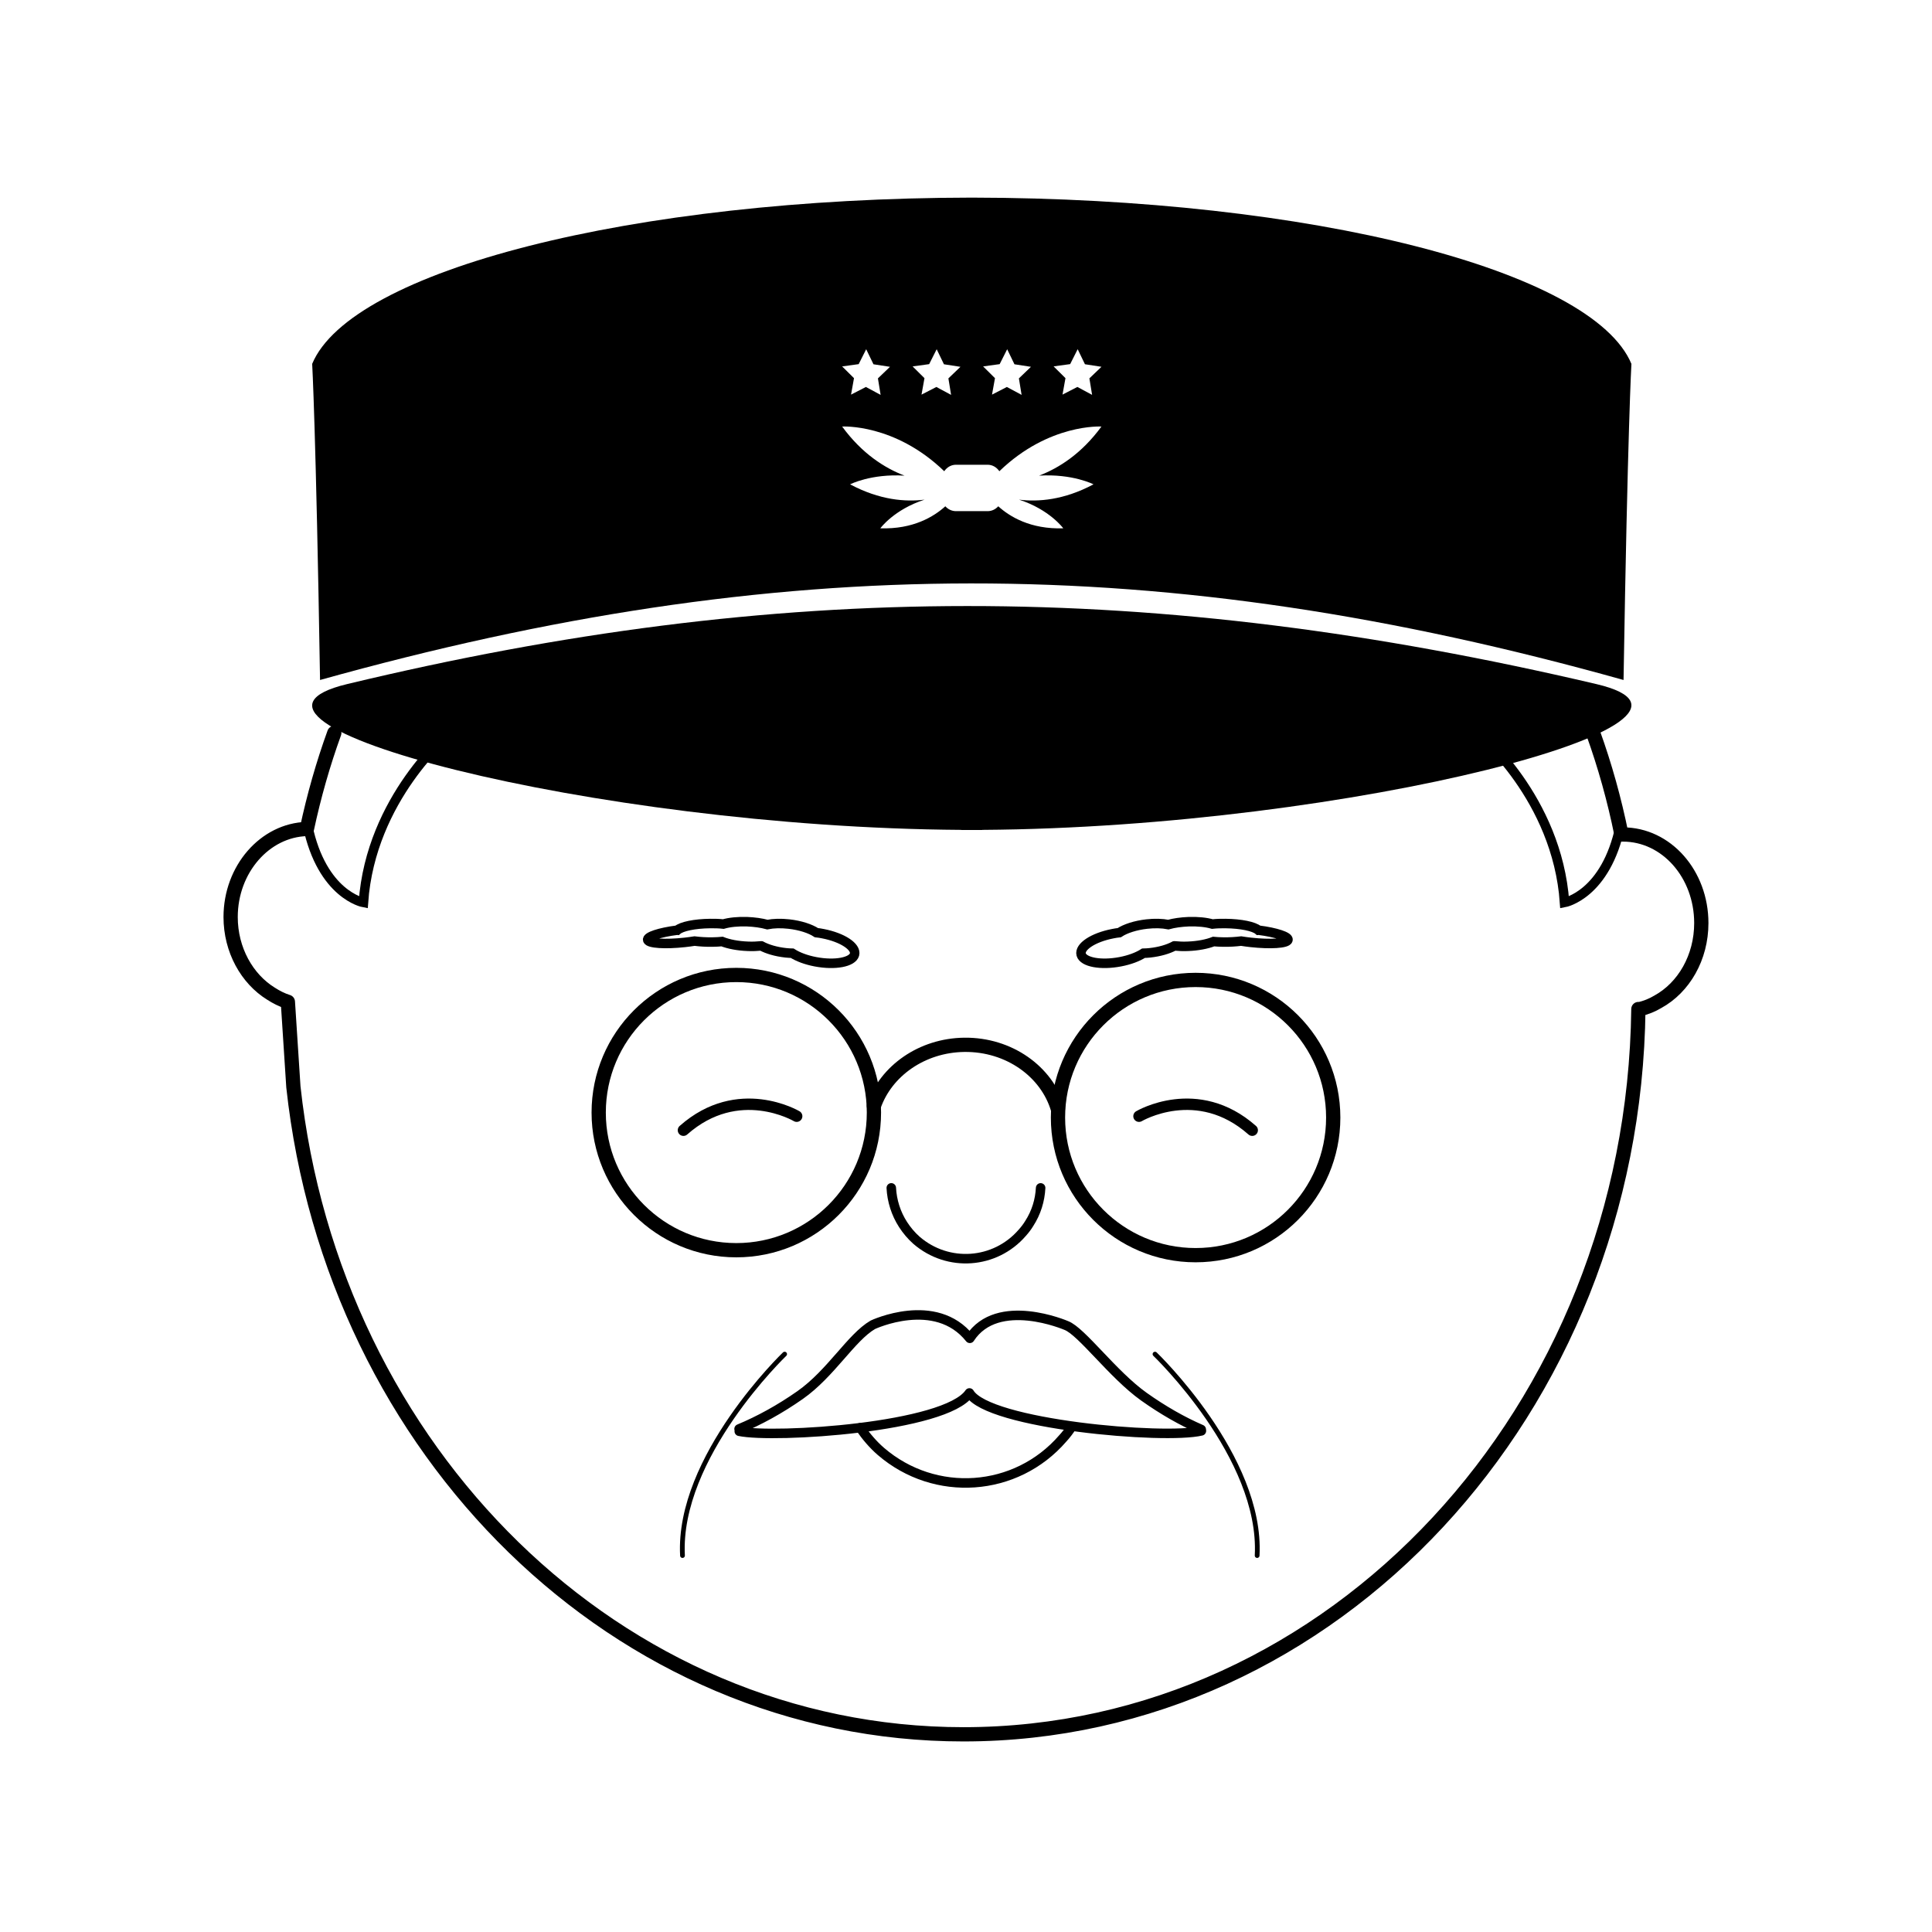<?xml version="1.0" encoding="UTF-8"?>
<!-- Uploaded to: SVG Repo, www.svgrepo.com, Generator: SVG Repo Mixer Tools -->
<svg width="800px" height="800px" version="1.1" viewBox="144 144 512 512" xmlns="http://www.w3.org/2000/svg">
 <path transform="matrix(5.038 0 0 5.038 148.09 148.09)" d="m82.99 37.743c0.62 1.72 1.12 3.511 1.49 5.341h0.08c2.28 0 4.121 2.08 4.121 4.661 0 1.81-0.92 3.391-2.29 4.141-0.3 0.18-0.63 0.31-0.97 0.39l-0.05-0.01c-0.25 21.116-16.044 38.151-35.5 38.151-18.185 0-33.169-14.874-35.25-34.059l-0.29-4.471c-0.32-0.1-0.61-0.25-0.89-0.43-1.261-0.78-2.121-2.3-2.121-4.031 0-2.511 1.8-4.571 4.011-4.631 0.37-1.731 0.851-3.421 1.441-5.051" fill="none" stroke="#000000" stroke-linecap="round" stroke-linejoin="round" stroke-miterlimit="10" stroke-width=".75"/>
 <path d="m567.06 325.29c-117.83-27.66-216.62-27.492-331.07 0-41.656 10.008 65.059 37.992 162.76 38.637v0.027h2.688 0.086 0.086 2.688v-0.027c97.699-0.645 204.47-28.844 162.76-38.637z"/>
 <path d="m401.53 196.37c-90.262 0.117-164.54 19.395-174.8 44.062 0 0 0.988 17.07 2.086 83.773 121.63-33.953 223.01-34.289 345.44 0 1.094-66.703 2.086-83.773 2.086-83.773-10.262-24.672-84.543-43.945-174.8-44.062zm7.391 44.133 1.992-3.953 1.926 3.988 4.375 0.672-3.195 3.066 0.715 4.371-3.902-2.094-3.938 2.027 0.785-4.359-3.144-3.117zm-18.684 0 1.992-3.953 1.926 3.988 4.375 0.672-3.195 3.066 0.715 4.371-3.902-2.094-3.938 2.027 0.785-4.359-3.144-3.117zm-18.68 0 1.992-3.953 1.93 3.988 4.375 0.672-3.195 3.066 0.715 4.371-3.902-2.094-3.938 2.027 0.785-4.359-3.144-3.117zm62.23 31.852c-7.859 4.195-14.695 4.688-19.734 4.059 8.078 2.602 11.727 7.594 11.727 7.594-8.711 0.289-14.211-3.106-17.23-5.836-0.699 0.777-1.684 1.289-2.809 1.289h-8.41c-1.121 0-2.109-0.512-2.809-1.289-3.019 2.727-8.52 6.125-17.23 5.836 0 0 3.648-4.992 11.727-7.594-5.039 0.629-11.875 0.137-19.734-4.059 0 0 5.543-2.852 14.422-2.305-5.258-2.012-11.258-5.809-16.531-13.012 0 0 13.906-0.863 27.059 11.844 0.684-1.008 1.785-1.719 3.094-1.719h8.41c1.309 0 2.41 0.707 3.098 1.719 13.152-12.707 27.059-11.844 27.059-11.844-5.273 7.199-11.27 10.996-16.531 13.012 8.883-0.547 14.426 2.305 14.426 2.305zm-1.086-28.086 0.715 4.371-3.902-2.094-3.938 2.027 0.785-4.359-3.144-3.117 4.387-0.602 1.992-3.953 1.926 3.988 4.379 0.672z"/>
 <path transform="matrix(5.038 0 0 5.038 148.09 148.09)" d="m22.838 37.743s-4.147 3.421-4.533 8.919c0 0-2.175-0.402-2.937-4.043" fill="none" stroke="#000000" stroke-miterlimit="10" stroke-width=".5"/>
 <path transform="matrix(5.038 0 0 5.038 148.09 148.09)" d="m76.954 37.743s4.147 3.421 4.533 8.919c0 0 2.175-0.402 2.937-4.043" fill="none" stroke="#000000" stroke-miterlimit="10" stroke-width=".5"/>
 <path transform="matrix(5.038 0 0 5.038 148.09 148.09)" d="m44.433 74.291c0.307 0.447 0.67 0.879 1.089 1.242 2.846 2.455 7.115 2.162 9.572-0.684 0.181-0.195 0.335-0.405 0.475-0.614" fill="none" stroke="#000000" stroke-linecap="round" stroke-linejoin="round" stroke-miterlimit="10" stroke-width=".5"/>
 <path transform="matrix(5.038 0 0 5.038 148.09 148.09)" d="m46.072 61.673c0.034 0.672 0.241 1.344 0.62 1.93 0.189 0.293 0.431 0.585 0.706 0.827 1.654 1.43 4.135 1.258 5.565-0.396 0.138-0.155 0.258-0.31 0.362-0.482 0.379-0.586 0.568-1.224 0.603-1.878" fill="none" stroke="#000000" stroke-linecap="round" stroke-linejoin="round" stroke-miterlimit="10" stroke-width=".5"/>
 <path transform="matrix(5.038 0 0 5.038 148.09 148.09)" d="m38.065 74.354c1.049-0.436 2.145-1.034 3.215-1.785 1.614-1.134 2.688-3.035 3.822-3.694 0 0 3.295-1.552 5.102 0.712 1.458-2.241 5.072-0.675 5.072-0.675 0.806 0.305 2.443 2.573 4.076 3.739 1.009 0.718 2.034 1.301 3.025 1.731l0.008 0.073c-1.946 0.47-11.223-0.341-12.202-1.995-1.24 1.828-10.26 2.401-12.108 2.017" fill="none" stroke="#000000" stroke-linecap="round" stroke-linejoin="round" stroke-miterlimit="10" stroke-width=".5"/>
 <path transform="matrix(5.038 0 0 5.038 148.09 148.09)" d="m45.159 57.713c0 3.998-3.241 7.239-7.239 7.239-3.998 0-7.239-3.241-7.239-7.239 0-3.998 3.241-7.239 7.239-7.239 3.998 0 7.239 3.242 7.239 7.239" fill="none" stroke="#000000" stroke-linecap="round" stroke-linejoin="round" stroke-miterlimit="10" stroke-width=".75"/>
 <path transform="matrix(5.038 0 0 5.038 148.09 148.09)" d="m69.319 57.974c0 3.998-3.241 7.239-7.239 7.239-3.998 0-7.239-3.241-7.239-7.239s3.241-7.239 7.239-7.239c3.998 0 7.239 3.241 7.239 7.239" fill="none" stroke="#000000" stroke-linecap="round" stroke-linejoin="round" stroke-miterlimit="10" stroke-width=".75"/>
 <path transform="matrix(5.038 0 0 5.038 148.09 148.09)" d="m45.156 57.361c0.639-1.837 2.523-3.187 4.762-3.213 2.349-0.026 4.335 1.41 4.917 3.373" fill="none" stroke="#000000" stroke-linecap="round" stroke-linejoin="round" stroke-miterlimit="10" stroke-width=".75"/>
 <path transform="matrix(5.038 0 0 5.038 148.09 148.09)" d="m65.384 48.119 0.008-7.75e-4c0.919 0.117 1.597 0.343 1.547 0.513-0.056 0.188-0.933 0.241-1.951 0.129-0.178-0.019-0.35-0.043-0.514-0.069l-0.008 7.76e-4 0.008-7.76e-4 -0.008 7.76e-4c-0.28 0.036-0.6 0.056-0.939 0.05-0.177-0.002-0.347-0.011-0.502-0.026-0.346 0.137-0.827 0.23-1.355 0.25-0.252 0.012-0.484-7.75e-4 -0.701-0.021l-0.008 7.75e-4c-0.326 0.174-0.772 0.305-1.28 0.362-0.114 0.012-0.228 0.02-0.343 0.022-0.301 0.192-0.728 0.355-1.224 0.449-1.023 0.196-1.94 0.024-2.054-0.38-0.107-0.41 0.637-0.899 1.659-1.096 0.112-0.023 0.233-0.043 0.347-0.055 0.322-0.212 0.847-0.385 1.447-0.452 0.417-0.047 0.81-0.036 1.132 0.028 0.305-0.084 0.668-0.135 1.066-0.152 0.482-0.016 0.924 0.029 1.25 0.124 0.212-0.024 0.449-0.033 0.695-0.028 0.813 0.009 1.496 0.152 1.727 0.351l0.008-7.75e-4" fill="none" stroke="#000000" stroke-miterlimit="10" stroke-width=".5"/>
 <path transform="matrix(5.038 0 0 5.038 148.09 148.09)" d="m59.102 57.903s3.064-1.821 5.956 0.737" fill="none" stroke="#000000" stroke-linecap="round" stroke-miterlimit="10" stroke-width=".6"/>
 <path transform="matrix(5.038 0 0 5.038 148.09 148.09)" d="m34.813 48.119-0.008-7.75e-4c-0.919 0.117-1.597 0.343-1.547 0.513 0.056 0.188 0.933 0.241 1.952 0.129 0.178-0.019 0.35-0.043 0.514-0.069l0.008 7.76e-4 -0.008-7.76e-4 0.008 7.76e-4c0.28 0.036 0.6 0.056 0.939 0.05 0.177-0.002 0.347-0.011 0.502-0.026 0.346 0.137 0.827 0.23 1.355 0.25 0.252 0.012 0.484-7.75e-4 0.701-0.021l0.008 7.75e-4c0.326 0.174 0.772 0.305 1.28 0.362 0.114 0.012 0.228 0.02 0.343 0.022 0.301 0.192 0.728 0.355 1.224 0.449 1.023 0.196 1.94 0.024 2.054-0.38 0.107-0.41-0.637-0.899-1.659-1.096-0.112-0.023-0.233-0.043-0.347-0.055-0.322-0.212-0.847-0.385-1.447-0.452-0.417-0.047-0.81-0.036-1.132 0.028-0.305-0.084-0.668-0.135-1.066-0.152-0.482-0.016-0.924 0.029-1.25 0.124-0.212-0.024-0.449-0.033-0.695-0.028-0.814 0.009-1.498 0.152-1.728 0.351l-0.008-7.75e-4" fill="none" stroke="#000000" stroke-miterlimit="10" stroke-width=".5"/>
 <path transform="matrix(5.038 0 0 5.038 148.09 148.09)" d="m41.095 57.903s-3.064-1.821-5.956 0.737" fill="none" stroke="#000000" stroke-linecap="round" stroke-miterlimit="10" stroke-width=".6"/>
 <path transform="matrix(5.038 0 0 5.038 148.09 148.09)" d="m59.944 70.418s5.648 5.407 5.373 10.596" fill="none" stroke="#000000" stroke-linecap="round" stroke-miterlimit="10" stroke-width=".25"/>
 <path transform="matrix(5.038 0 0 5.038 148.09 148.09)" d="m40.462 70.418s-5.648 5.407-5.373 10.596" fill="none" stroke="#000000" stroke-linecap="round" stroke-miterlimit="10" stroke-width=".25"/>
</svg>